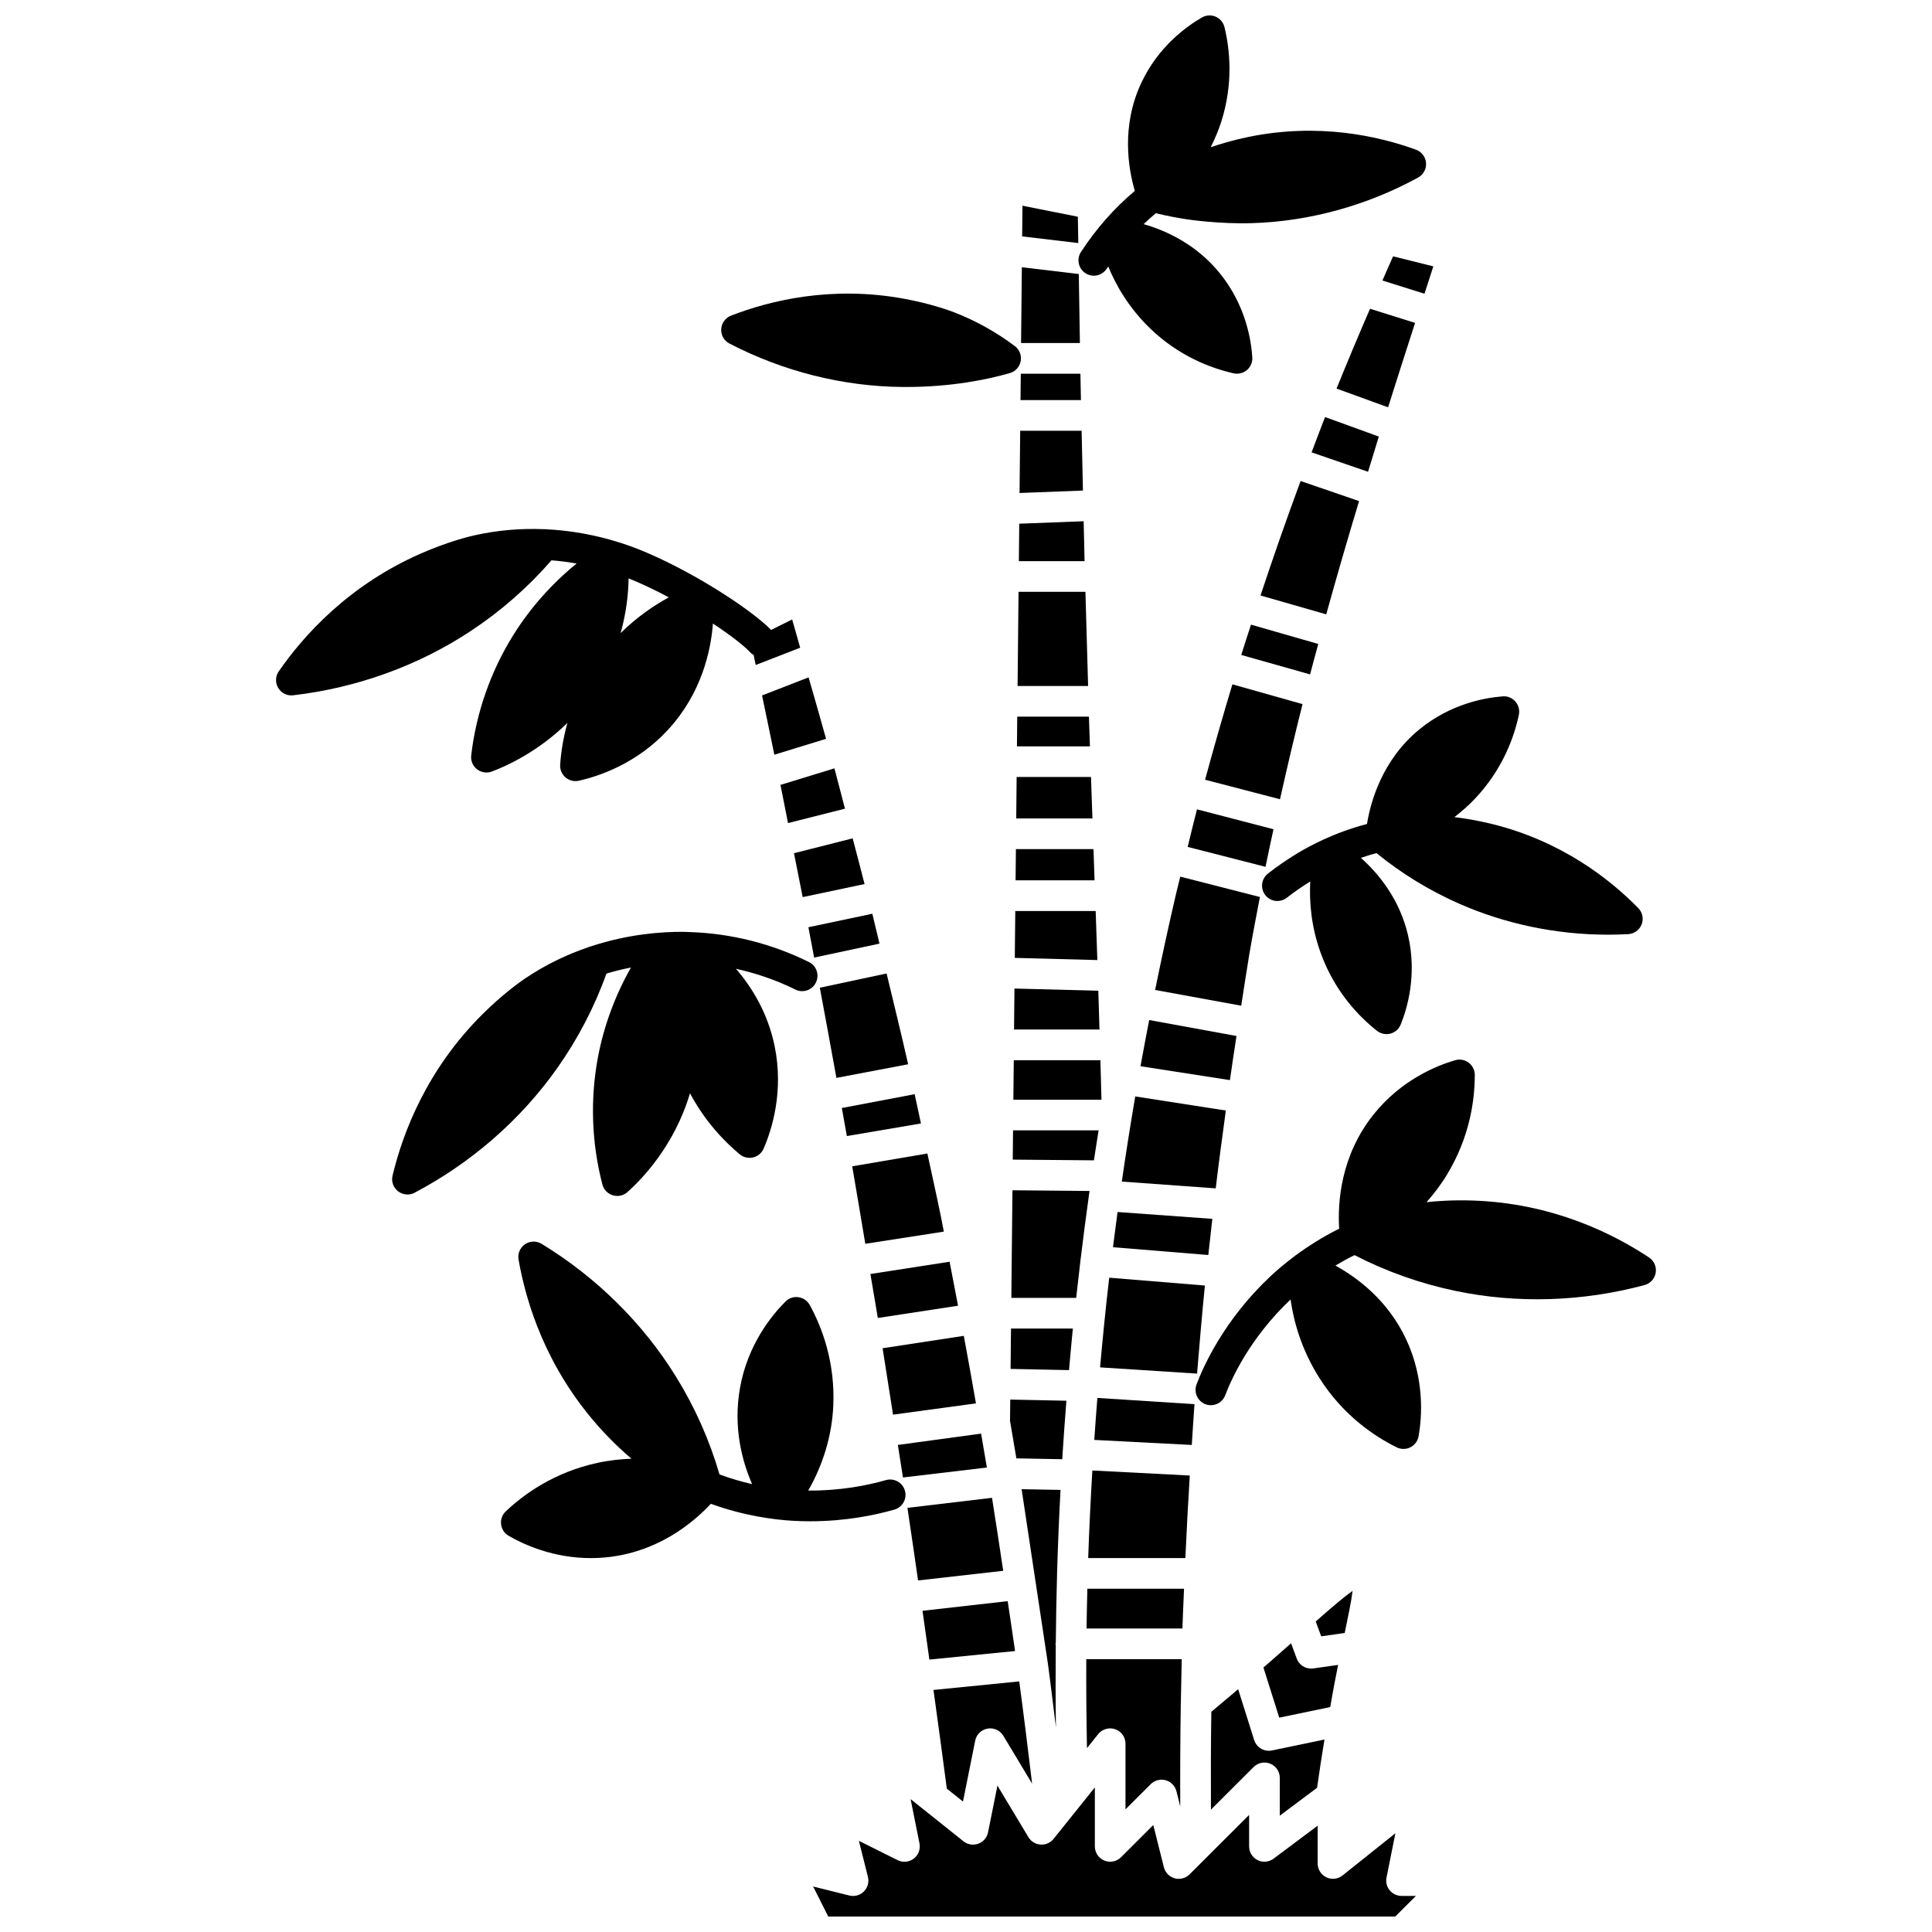 <?xml version="1.0" encoding="UTF-8"?>
<!-- Uploaded to: ICON Repo, www.svgrepo.com, Generator: ICON Repo Mixer Tools -->
<svg width="800px" height="800px" version="1.1" viewBox="144 144 512 512" xmlns="http://www.w3.org/2000/svg">
 <defs>
  <clipPath id="b">
   <path d="m359 617h161v34.902h-161z"/>
  </clipPath>
  <clipPath id="a">
   <path d="m429 148.09h93v95.906h-93z"/>
  </clipPath>
 </defs>
 <path d="m463.31 484.68-25.359-2.078c-0.918 7.906-1.711 15.828-2.422 23.766l25.707 1.652c0.641-7.785 1.297-15.57 2.074-23.34z"/>
 <path d="m459.3 535.03-25.812-1.336c-0.461 7.727-0.84 15.461-1.105 23.203h25.75c0.336-7.289 0.719-14.578 1.168-21.867z"/>
 <path d="m448.96 616.82c1.035-1.035 2.547-1.43 3.957-1.039s2.5 1.512 2.856 2.93l1.004 4.008c-0.039-8.938 0-17.883 0.141-26.824-0.008-0.238-0.02-0.473 0.016-0.711 0.066-3.832 0.145-7.664 0.242-11.496h-25.301c-0.035 7.856 0.023 15.715 0.188 23.578l2.969-3.707c1.078-1.344 2.891-1.859 4.519-1.293 1.629 0.57 2.715 2.109 2.715 3.832v17.406z"/>
 <path d="m457.78 565.03h-25.617c-0.09 3.512-0.172 7.019-0.219 10.531h25.41c0.109-3.508 0.289-7.019 0.426-10.531z"/>
 <path d="m468.86 438.3-24.008-3.731c-1.281 7.504-2.469 15.02-3.562 22.559l24.887 1.801c0.82-6.891 1.746-13.762 2.684-20.629z"/>
 <path d="m465.28 467.01-25.117-1.816c-0.422 3.109-0.82 6.219-1.211 9.332l25.262 2.066c0.34-3.195 0.703-6.387 1.066-9.582z"/>
 <path d="m413.67 325.79h18.688c-0.25-8.312-0.484-16.633-0.707-24.957h-17.727z"/>
 <path d="m460.55 516.12-25.734-1.652c-0.301 3.707-0.566 7.414-0.82 11.125l25.84 1.336c0.246-3.606 0.441-7.207 0.715-10.809z"/>
 <path d="m414.01 292.71h17.414c-0.09-3.527-0.164-7.051-0.246-10.578l-17.066 0.656z"/>
 <path d="m413.5 341.79h19.344c-0.086-2.625-0.184-5.242-0.266-7.871h-19z"/>
 <path d="m414.19 274.65 16.801-0.645c-0.121-5.285-0.242-10.57-0.352-15.855h-16.277z"/>
 <path d="m413.31 360.9h20.195c-0.125-3.66-0.258-7.32-0.379-10.992h-19.707z"/>
 <path d="m429.64 201.44-14.676-2.93-0.082 8.137 14.875 1.766c-0.035-2.316-0.086-4.652-0.117-6.973z"/>
 <path d="m429.89 216.62-15.09-1.797-0.207 20.086h15.59c-0.105-6.102-0.199-12.195-0.293-18.289z"/>
 <path d="m414.52 243.04-0.074 6.992h16.012c-0.043-2.332-0.094-4.66-0.137-6.992z"/>
 <path d="m472.94 317.57 18.246 5.152c0.707-2.719 1.445-5.375 2.168-8.066l-17.832-5.121c-0.859 2.68-1.746 5.348-2.582 8.035z"/>
 <path d="m478.05 301.81 17.418 5c2.832-10.227 5.742-20.223 8.699-30.016l-15.492-5.32c-3.731 10.051-7.246 20.172-10.625 30.336z"/>
 <path d="m481.49 363.76-20.277-5.277c-0.867 3.312-1.645 6.637-2.469 9.953l20.633 5.281c0.668-3.363 1.406-6.637 2.113-9.957z"/>
 <path d="m463.36 350.64 19.855 5.168c1.902-8.531 3.883-16.941 5.969-25.207l-18.586-5.246c-2.535 8.398-4.949 16.828-7.238 25.285z"/>
 <path d="m519.01 229.57-11.938-3.746c-3.043 7.016-6 14.066-8.871 21.156l13.656 4.961c2.402-7.594 4.785-15.051 7.152-22.371z"/>
 <path d="m476.37 605.14-4.246-13.48c-2.527 2.148-4.891 4.137-7.109 5.984-0.125 8.645-0.148 17.289-0.105 25.93l11.312-11.293c1.168-1.16 2.914-1.504 4.43-0.879 1.516 0.629 2.508 2.113 2.508 3.754v10.016l9.879-7.394c0.602-4.234 1.246-8.5 1.957-12.785l-13.918 2.898c-0.277 0.059-0.555 0.086-0.828 0.086-1.746 0.012-3.336-1.117-3.879-2.836z"/>
 <path d="m491.58 263.88 14.965 5.141c0.953-3.109 1.902-6.262 2.859-9.324l-14.25-5.176c-1.223 3.109-2.383 6.242-3.574 9.359z"/>
 <path d="m475.08 396.89c0.867-5.129 1.855-10.129 2.809-15.172l-21.102-5.398c-0.32 1.348-0.684 2.691-1 4.039-2.023 8.633-3.894 17.305-5.668 25.992l22.816 4.172c0.723-4.543 1.383-9.102 2.144-13.633z"/>
 <path d="m510.36 218.34 11.145 3.5c0.137-0.426 0.281-0.875 0.418-1.297l1.926-5.953-10.668-2.66c-0.965 2.117-1.867 4.273-2.82 6.41z"/>
 <path d="m471.68 418.55-23.133-4.231c-0.793 4.074-1.562 8.156-2.301 12.242l23.695 3.68c0.551-3.902 1.148-7.797 1.738-11.691z"/>
 <path d="m491.46 586.19c-1.684 0-3.215-1.039-3.812-2.652l-1.5-4.051c-1.781 1.574-3.648 3.223-5.711 5.023-0.551 0.48-1.07 0.926-1.613 1.395l4.188 13.293 13.512-2.812c0.371-2.051 0.707-4.098 1.102-6.148 0.34-1.781 0.672-3.43 0.992-5.023l-6.586 0.938c-0.184 0.027-0.379 0.039-0.57 0.039z"/>
 <path d="m502.45 565.6c-2.234 1.539-5.746 4.559-9.77 8.109l1.453 3.934 6.231-0.887c0.91-4.387 1.777-8.57 2.086-11.156z"/>
 <path d="m402.64 515.91c-1.047-5.977-2.113-11.938-3.219-17.898l-21.527 3.285c0.941 5.859 1.855 11.727 2.773 17.598z"/>
 <path d="m367.92 358.31c-0.945-3.559-1.82-7.137-2.789-10.691l-14.301 4.387c0.68 3.367 1.332 6.746 2.008 10.117z"/>
 <g clip-path="url(#b)">
  <path d="m512.28 644.95c-0.773-0.941-1.082-2.184-0.84-3.371l2.352-11.742-14 11.176c-1.219 0.977-2.894 1.16-4.297 0.488-1.406-0.68-2.301-2.102-2.301-3.66v-10.016l-11.672 8.734c-1.234 0.926-2.879 1.074-4.254 0.383-1.375-0.688-2.242-2.098-2.242-3.633v-8.336l-15.777 15.75c-1.035 1.031-2.543 1.43-3.957 1.039-1.41-0.391-2.5-1.512-2.856-2.93l-2.801-11.184-8.551 8.539c-1.168 1.16-2.91 1.504-4.43 0.879-1.516-0.629-2.508-2.113-2.508-3.754v-15.637l-8.246 10.289c-0.004 0.004-0.004 0.004-0.008 0.008l-2.688 3.348c-0.832 1.035-2.121 1.605-3.445 1.512-1.324-0.09-2.523-0.82-3.211-1.957l-8.219-13.676-2.484 12.379c-0.277 1.391-1.258 2.535-2.594 3.019-1.328 0.484-2.816 0.246-3.926-0.641l-10.707-8.547-3.297-2.629 2.352 11.742c0.305 1.523-0.285 3.082-1.516 4.027-1.23 0.941-2.894 1.102-4.281 0.406l-10.266-5.125 2.398 9.566c0.344 1.383-0.062 2.848-1.07 3.859-1.008 1.012-2.473 1.414-3.859 1.07l-9.594-2.394 4.012 7.973h150.25l5.484-5.473h-3.801c-1.223 0-2.375-0.547-3.148-1.484z"/>
 </g>
 <path d="m413.14 377.3h20.93c-0.102-2.75-0.188-5.516-0.285-8.273h-20.559z"/>
 <path d="m377.07 394.07c-0.645-2.637-1.238-5.281-1.898-7.918l-16.938 3.574c0.512 2.68 1.012 5.359 1.52 8.039z"/>
 <path d="m345.95 328.3c1.09 5.234 2.191 10.457 3.258 15.707l13.707-4.211c-1.508-5.449-3.07-10.863-4.629-16.289z"/>
 <path d="m373.12 378.28c-1.027-4.043-2.102-8.074-3.156-12.109l-15.551 3.938c0.766 3.879 1.555 7.754 2.309 11.637z"/>
 <path d="m432.59 460.68c0-0.035-0.016-0.07-0.012-0.109 0.004-0.082 0.047-0.141 0.062-0.223 0.031-0.242 0.07-0.488 0.102-0.73l-20.434-0.184-0.293 28.516h17.184c0.363-3.312 0.738-6.621 1.137-9.93 0.004-0.039-0.016-0.082-0.016-0.121 0.004-0.066 0.043-0.117 0.055-0.184 0.68-5.688 1.426-11.363 2.215-17.035z"/>
 <path d="m428.32 496.08h-16.395l-0.109 10.695 15.488 0.32c0.316-3.672 0.648-7.344 1.016-11.016z"/>
 <path d="m425.05 538.84-10.312-0.191 6.949 46.102c0 0.004 0.004 0.008 0.004 0.012v0.008c0.777 5.668 1.418 11.328 2.141 16.996-0.105-7.273-0.109-14.543-0.043-21.805-0.008-0.113-0.066-0.215-0.066-0.332 0-0.125 0.062-0.234 0.074-0.359 0.059-6.07 0.168-12.141 0.34-18.207 0-0.031-0.02-0.062-0.02-0.094 0-0.039 0.023-0.078 0.023-0.117 0.211-7.344 0.52-14.684 0.91-22.012z"/>
 <path d="m412.39 451.31 21.504 0.191c0.398-2.652 0.824-5.297 1.246-7.941h-22.676z"/>
 <path d="m412.55 435.44h23.352c-0.098-3.609-0.191-7.094-0.285-10.465h-22.957z"/>
 <path d="m412.93 397.85 21.879 0.574c-0.145-4.457-0.297-8.781-0.445-12.996h-21.305z"/>
 <path d="m412.73 416.84h22.645c-0.102-3.523-0.207-6.973-0.309-10.285l-22.219-0.582z"/>
 <path d="m426.61 515.21-14.879-0.309-0.059 5.434c0 0.039-0.023 0.078-0.023 0.117 0.578 3.344 1.145 6.684 1.703 10.031l12.164 0.227c0.027-0.473 0.055-0.945 0.082-1.418 0-0.027-0.012-0.047-0.012-0.078 0-0.027 0.016-0.047 0.02-0.078 0.297-4.641 0.637-9.285 1.004-13.926z"/>
 <path d="m394.12 470.39c-0.27-1.332-0.5-2.68-0.773-4.012-1.129-5.562-2.402-11.125-3.582-16.688l-19.922 3.394c1.188 6.82 2.316 13.688 3.469 20.535z"/>
 <path d="m384.67 426.04c-1.82-8.031-3.789-16.039-5.715-24.059l-17.691 3.777c1.492 7.977 2.953 15.93 4.391 23.895z"/>
 <path d="m397.89 490.03c-0.738-3.891-1.477-7.781-2.238-11.66l-20.984 3.254c0.645 3.891 1.332 7.758 1.965 11.652z"/>
 <path d="m388.06 441.73c-0.562-2.586-1.094-5.172-1.664-7.758l-19.301 3.664c0.441 2.473 0.898 4.957 1.332 7.43z"/>
 <path d="m409.86 560.28c-0.977-6.453-1.926-12.898-2.965-19.344l-22.414 2.66c0.965 6.41 1.891 12.824 2.816 19.238z"/>
 <path d="m413 581.54c-0.613-4.41-1.309-8.809-1.953-13.219l-22.574 2.555c0.613 4.312 1.223 8.613 1.82 12.926z"/>
 <path d="m399.2 621.43 3.234-16.129c0.328-1.645 1.637-2.918 3.289-3.207 1.648-0.281 3.312 0.473 4.176 1.91l7.621 12.68c-1.082-9.023-2.191-18.055-3.41-27.094l-22.727 2.266c1.195 8.723 2.406 17.449 3.535 26.152z"/>
 <path d="m405.53 532.91c-0.496-3-1.016-5.992-1.527-8.988l-22.062 3c0.441 2.875 0.918 5.75 1.355 8.625z"/>
 <path d="m291.64 427.11c5.492-7.781 9.891-16.211 13.078-25.102 2.246-0.68 4.418-1.195 6.496-1.602-4.16 7.328-7.144 15.348-8.719 23.594-2.133 11.176-1.738 22.902 1.148 33.906 0.359 1.363 1.402 2.445 2.75 2.856 0.387 0.117 0.785 0.176 1.18 0.176 0.98 0 1.941-0.352 2.695-1.02 3.988-3.539 12.531-12.477 16.582-26.195 4.012 7.527 9.145 12.828 13.199 16.188 0.734 0.609 1.652 0.93 2.594 0.93 0.316 0 0.633-0.035 0.945-0.109 1.242-0.297 2.273-1.16 2.781-2.336 2.156-4.981 5.406-15.137 2.902-27.227-1.82-8.781-6.012-15.551-10.242-20.434 5.422 1.203 10.73 3.016 15.742 5.5 2.019 1.012 4.453 0.18 5.445-1.832 1-2.012 0.18-4.449-1.832-5.445-9.855-4.891-20.723-7.606-31.539-7.945-0.059-0.008-0.113 0-0.172-0.008-0.57-0.016-1.133-0.059-1.703-0.062-5.562-0.027-14.434 0.578-24.332 3.836-0.25 0.059-0.496 0.137-0.727 0.242-5.422 1.848-11.121 4.488-16.723 8.262-1.289 0.867-5.922 4.121-11.359 9.531-14.727 14.656-21.07 31.328-23.797 42.738-0.371 1.551 0.199 3.176 1.457 4.152 0.727 0.566 1.609 0.852 2.492 0.852 0.648 0 1.301-0.156 1.898-0.473 15.078-7.953 28.137-19.355 37.758-32.973z"/>
 <path d="m290.15 292.49c2.348 0.18 4.562 0.48 6.656 0.848-6.539 5.328-12.238 11.715-16.703 18.844-6.047 9.645-9.926 20.719-11.227 32.016-0.164 1.406 0.418 2.793 1.527 3.66 0.727 0.57 1.613 0.867 2.508 0.867 0.477 0 0.953-0.086 1.414-0.258 4.106-1.523 12.375-5.363 20.051-12.898-1.168 4.172-1.727 8-1.926 11.102-0.082 1.277 0.438 2.519 1.414 3.348 0.742 0.637 1.684 0.98 2.641 0.98 0.293 0 0.59-0.031 0.883-0.098 5.301-1.184 15.445-4.523 23.773-13.648 8.789-9.629 11.215-20.773 11.777-28.004 4.664 3.078 8.34 5.93 10.008 7.758 0.223 0.246 0.508 0.391 0.773 0.566 0.184 0.887 0.367 1.77 0.551 2.656l11.789-4.574c-0.727-2.492-1.395-5.008-2.129-7.496l-5.566 2.777c-5.75-5.82-21.891-16.145-35.332-21.449-5.141-2.027-13.648-4.668-24.059-5.211-0.27-0.039-0.527-0.047-0.805-0.035-5.727-0.238-11.984 0.172-18.562 1.656-1.52 0.34-7.012 1.699-14.051 4.781-19.043 8.34-31 21.586-37.68 31.234-0.91 1.312-0.965 3.035-0.141 4.402 0.746 1.234 2.07 1.973 3.488 1.973 0.16 0 0.312-0.008 0.473-0.027 16.945-1.969 33.254-7.883 47.156-17.098 7.941-5.266 15.102-11.539 21.297-18.672zm31.102 9.82c-3.766 2.031-8.316 5.066-12.781 9.473 1.512-5.406 2.059-10.422 2.113-14.508 3.5 1.402 7.133 3.144 10.668 5.035z"/>
 <path d="m337.31 235.04c14.234 7.387 30.055 11.363 45.75 11.512 0.34 0 0.68 0.004 1.016 0.004 12.145 0 21.652-1.992 27.547-3.688 1.48-0.426 2.594-1.652 2.871-3.168 0.281-1.516-0.32-3.055-1.551-3.981-4.906-3.688-10.254-6.676-15.895-8.879-1.359-0.531-6.367-2.367-13.473-3.672-19.25-3.539-35.562 0.488-45.859 4.484-1.488 0.578-2.5 1.969-2.59 3.566-0.094 1.59 0.766 3.082 2.184 3.82z"/>
 <path d="m581.02 477.25c-9.781-6.492-25.805-14.379-46.586-15.09-5.387-0.188-9.723 0.137-12.379 0.43 1.871-2.141 3.715-4.512 5.391-7.269 6.113-10.043 7.394-19.934 7.387-26.461 0-1.277-0.605-2.484-1.625-3.246-1.023-0.77-2.352-1.008-3.574-0.648-4.938 1.441-14.309 5.231-21.613 14.363-8.781 10.984-9.555 23.383-9.133 30.285-4.484 2.238-8.336 4.711-11.523 7.07-0.023 0.016-0.062 0.016-0.086 0.031-0.035 0.023-0.047 0.066-0.082 0.09-2.676 2-4.902 3.906-6.59 5.492-12.219 11.488-17.715 23.828-19.516 28.598-0.789 2.102 0.273 4.445 2.367 5.238 0.473 0.176 0.953 0.262 1.434 0.262 1.641 0 3.188-1.008 3.805-2.633 1.59-4.219 6.457-15.102 17.312-25.383 0.82 5.758 2.844 13.242 7.66 20.828 6.301 9.93 14.609 15.465 20.473 18.355 0.57 0.281 1.184 0.418 1.797 0.418 0.629 0 1.258-0.145 1.836-0.438 1.141-0.578 1.941-1.656 2.164-2.918 0.895-5.059 1.656-15.125-3.305-25.715-4.766-10.168-12.699-16.191-18.734-19.52 1.582-0.945 3.254-1.887 5.062-2.766 8.402 4.332 17.379 7.516 26.711 9.473 16.328 3.422 33.68 2.891 50.148-1.539 1.539-0.414 2.699-1.695 2.953-3.269 0.266-1.574-0.426-3.156-1.754-4.039z"/>
 <path d="m383.81 539.03c-0.617-2.152-2.867-3.406-5.027-2.789-4.719 1.355-11.906 2.836-20.586 2.773 3.988-7.016 6.273-14.645 6.629-22.414 0.543-11.742-3.086-21.035-6.234-26.758-0.613-1.121-1.719-1.887-2.981-2.066-1.281-0.195-2.543 0.242-3.449 1.145-3.641 3.633-10.047 11.441-12.066 22.953-1.84 10.477 0.59 19.406 3.219 25.43-2.707-0.617-5.617-1.445-8.641-2.57-2.633-9.066-6.496-17.754-11.5-25.855-8.754-14.184-21.078-26.371-35.641-35.25-1.363-0.832-3.082-0.789-4.398 0.109-1.316 0.898-1.992 2.484-1.715 4.055 2.012 11.551 7.305 28.578 21.098 44.125 3.57 4.023 6.781 6.93 8.824 8.652-2.844 0.117-5.836 0.418-9 1.102-11.512 2.484-19.57 8.367-24.312 12.859-0.93 0.883-1.387 2.148-1.238 3.422 0.145 1.273 0.891 2.402 1.996 3.043 3.988 2.316 11.801 5.914 21.773 5.914 1.148 0 2.328-0.047 3.535-0.148 14.039-1.203 23.57-9.18 28.289-14.238 8.793 3.184 16.723 4.223 21.816 4.504 1.539 0.086 3.047 0.125 4.516 0.125 9.375 0 17.16-1.621 22.305-3.098 2.16-0.617 3.406-2.871 2.789-5.023z"/>
 <path d="m506.27 362.36c-4.32 1.133-8.137 2.578-11.363 4.051-0.023 0.008-0.055 0.004-0.078 0.012-0.031 0.012-0.055 0.047-0.086 0.062-2.773 1.277-5.129 2.555-6.934 3.652-2.809 1.703-5.504 3.566-7.812 5.391-1.758 1.395-2.055 3.949-0.664 5.707 1.395 1.754 3.945 2.047 5.707 0.664 1.797-1.422 3.977-2.922 6.191-4.301-0.281 5.207 0.176 11.957 2.898 19.301 3.734 10.07 10.105 16.59 14.789 20.281 0.723 0.574 1.613 0.875 2.516 0.875 0.344 0 0.695-0.043 1.039-0.133 1.234-0.328 2.246-1.215 2.727-2.402 1.766-4.356 4.367-13.211 1.953-23.625-2.238-9.656-7.84-16.391-12.504-20.559 1.332-0.441 2.68-0.883 4.144-1.25 6.609 5.391 13.941 9.879 21.805 13.355 12.289 5.434 25.867 8.258 39.57 8.258 1.77 0 3.547-0.047 5.312-0.141 1.598-0.086 2.992-1.098 3.57-2.586s0.23-3.176-0.887-4.32c-7.469-7.625-20.23-17.68-38.59-22.246-4.164-1.035-7.703-1.578-10.148-1.855 1.828-1.426 3.664-2.996 5.445-4.875 7.383-7.812 10.41-16.402 11.645-22.234 0.266-1.25-0.074-2.551-0.914-3.519-0.844-0.965-2.094-1.496-3.363-1.379-4.691 0.352-13.797 1.957-22.07 8.734-9.875 8.086-12.945 19.184-13.898 25.082z"/>
 <g clip-path="url(#a)">
  <path d="m431.65 216.4c0.688 0.445 1.453 0.664 2.219 0.664 1.328 0 2.625-0.648 3.406-1.84 0.133-0.207 0.289-0.398 0.426-0.602 1.992 4.867 5.356 10.879 11.109 16.426 7.731 7.457 16.297 10.578 22.117 11.887 0.297 0.07 0.594 0.098 0.891 0.098 0.953 0 1.895-0.336 2.637-0.973 0.977-0.828 1.5-2.066 1.418-3.348-0.297-4.688-1.789-13.797-8.484-22.145-6.242-7.781-14.289-11.438-20.312-13.168 1.051-1.004 2.125-1.98 3.231-2.894 2.688 0.648 5.41 1.188 8.125 1.602 0.348 0.055 8.688 1.305 17.402 1.031 15.16-0.469 30.367-4.644 43.977-12.082 1.402-0.766 2.223-2.285 2.106-3.871-0.121-1.594-1.16-2.965-2.664-3.512-10.039-3.648-25.906-7.199-44.434-3.375-4.18 0.863-7.625 1.914-9.969 2.723 1.031-2.082 2.008-4.285 2.797-6.762 3.262-10.227 2.266-19.277 0.852-25.07-0.305-1.242-1.176-2.269-2.348-2.773-1.18-0.504-2.523-0.422-3.625 0.215-4.074 2.344-11.59 7.727-16.109 17.414-5.363 11.508-3.367 22.781-1.676 28.539-5.391 4.527-10.207 9.957-14.273 16.188-1.223 1.887-0.691 4.398 1.184 5.629z"/>
 </g>
</svg>